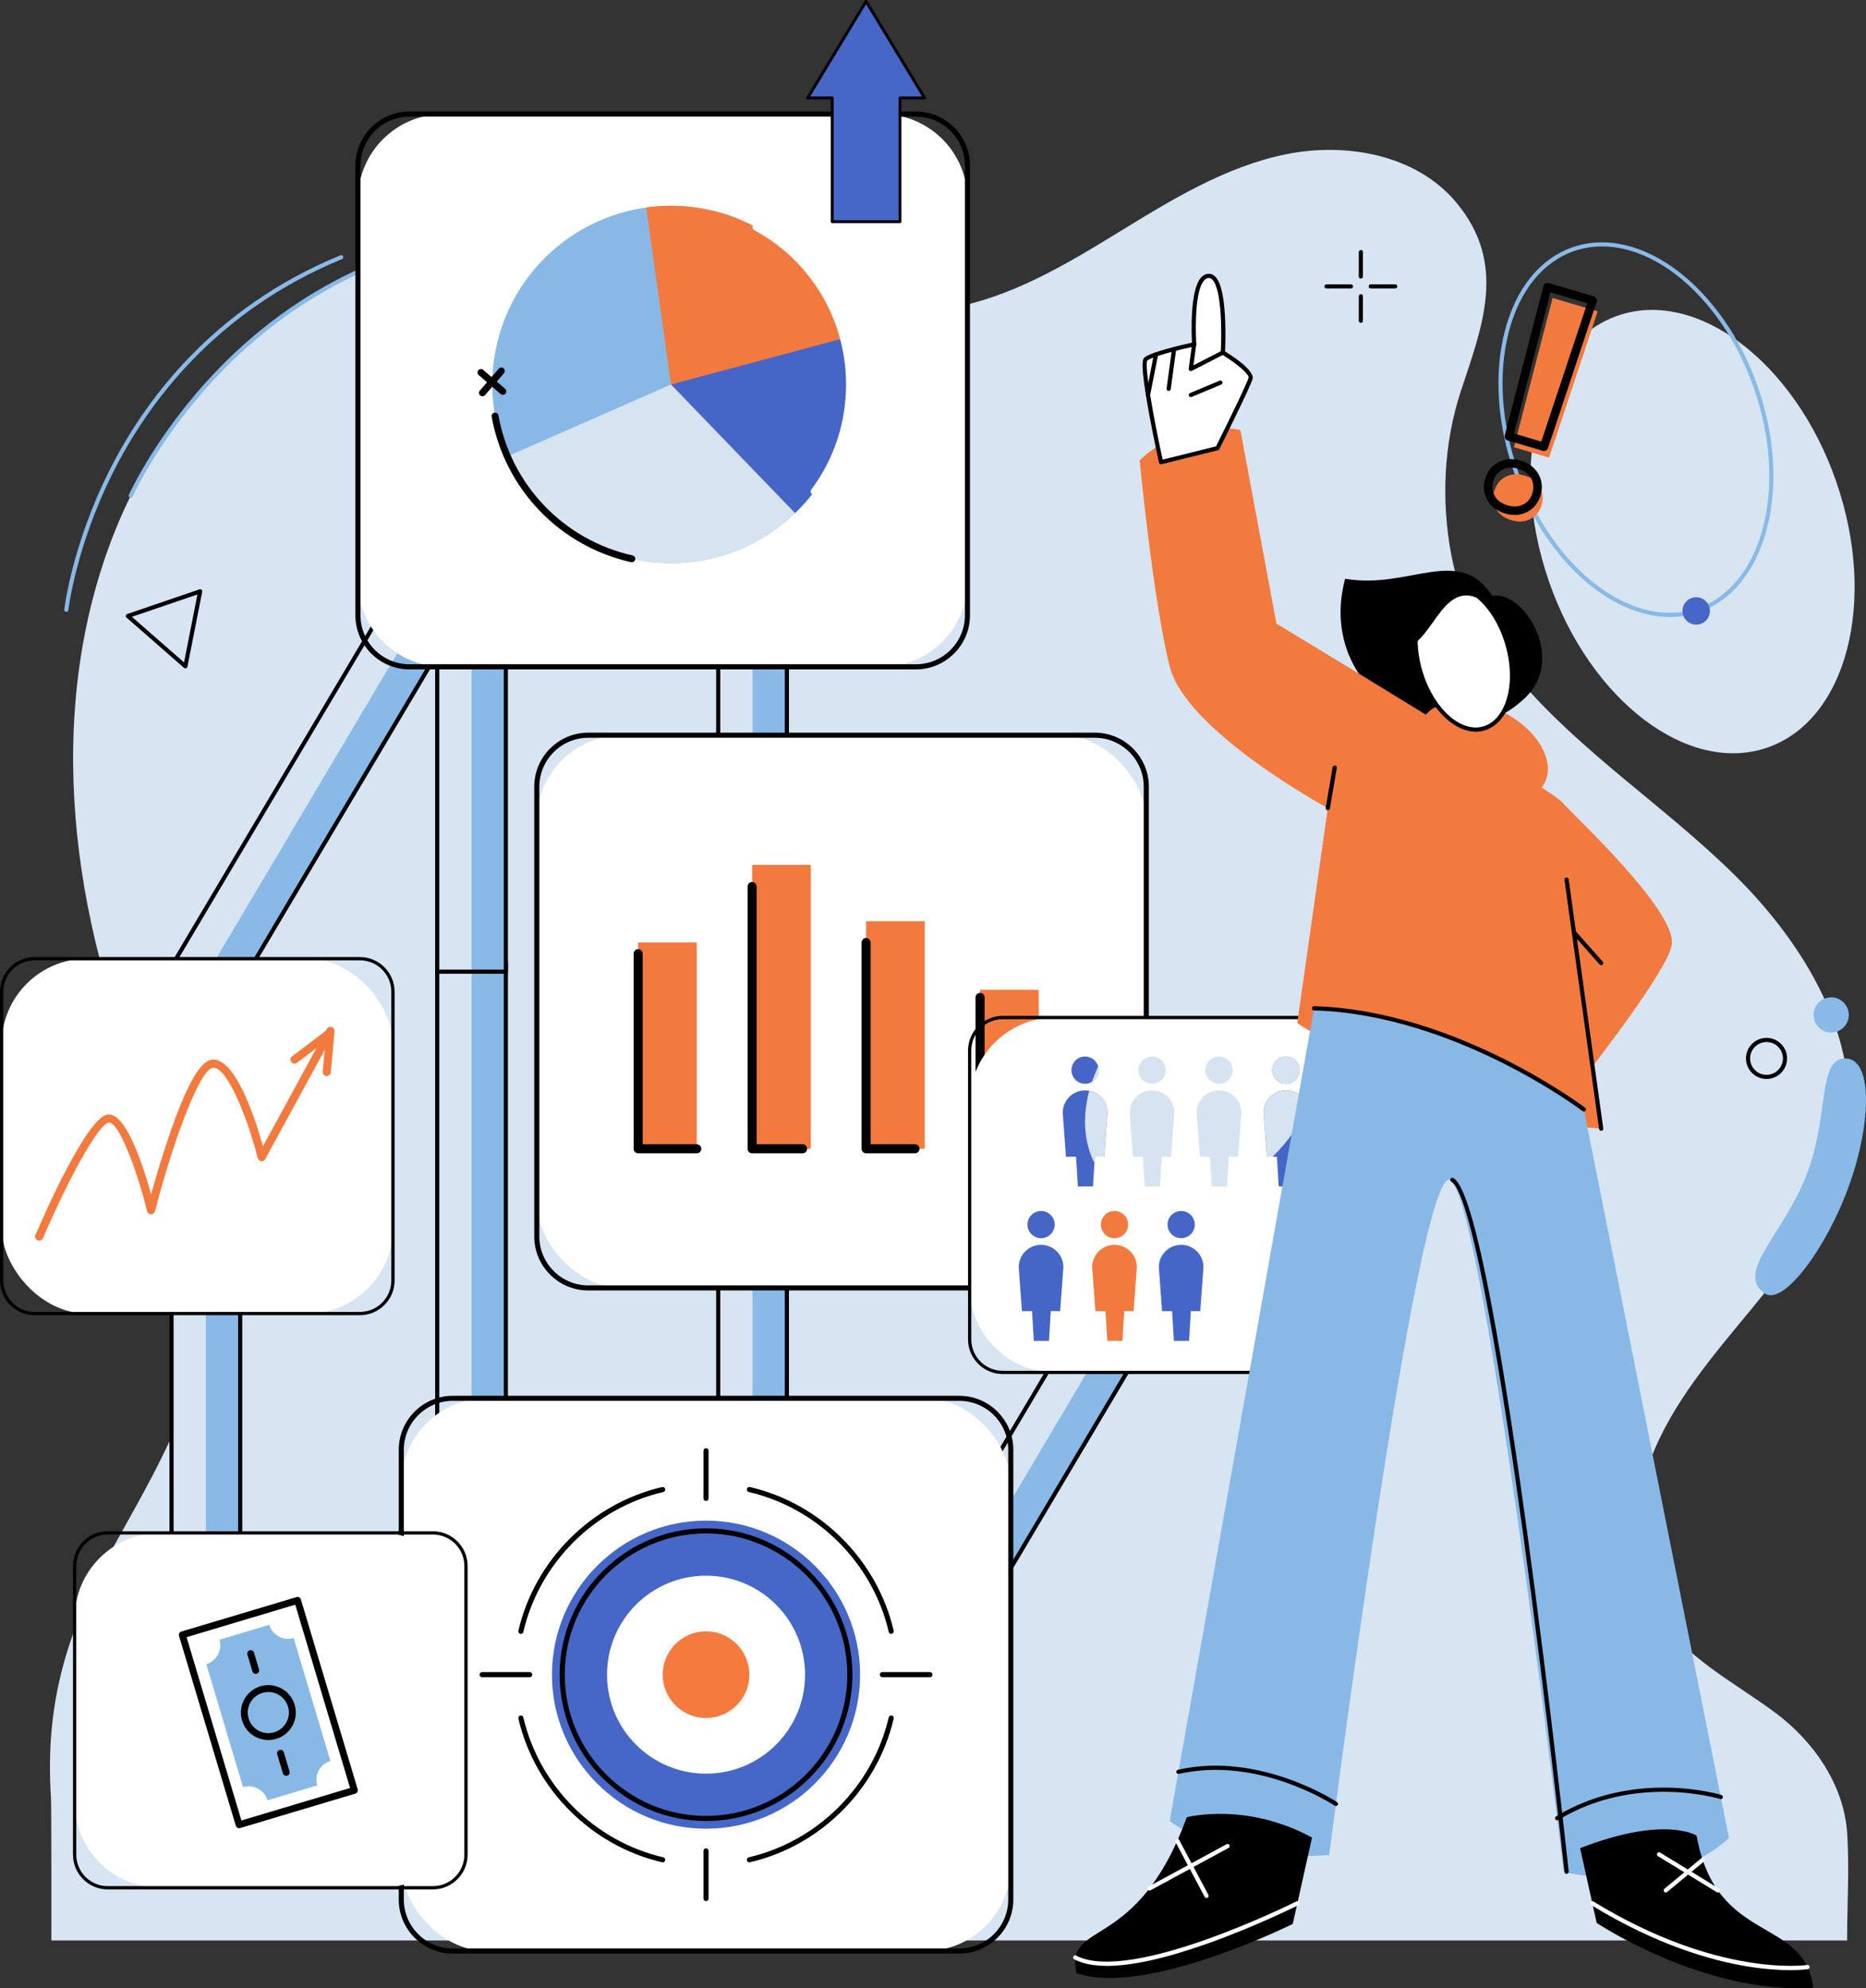 <?xml version="1.0" encoding="UTF-8"?>
<svg id="_圖層_1" data-name="圖層 1" xmlns="http://www.w3.org/2000/svg" viewBox="0 0 938.29 1000">
  <rect x="0" y="0" width="938.29" height="1000" fill="#333333" stroke="none"/>
  <defs>
    <style>
      .cls-1 {
        fill: none;
        stroke: #000;
        stroke-linecap: round;
        stroke-linejoin: round;
        stroke-width: 4.25px;
      }

      .cls-2, .cls-3, .cls-4, .cls-5, .cls-6, .cls-7, .cls-8, .cls-9, .cls-10, .cls-11 {
        stroke-width: 0px;
      }

      .cls-3 {
        fill: #f47a3e;
      }

      .cls-4 {
        fill: #4666c7;
      }

      .cls-5 {
        fill: #4666c8;
      }

      .cls-6 {
        fill: #88b8e5;
      }

      .cls-7 {
        fill: #d6e3f1;
      }

      .cls-8 {
        fill: #d7e4f2;
      }

      .cls-9 {
        fill: #89b9e6;
      }

      .cls-10 {
        fill: #f37a3e;
      }

      .cls-11 {
        fill: #fff;
      }
    </style>
  </defs>
  <g>
    <path class="cls-8" d="M923.36,242.35c20.76,60,5.24,119.82-34.66,133.64-39.91,13.81-89.09-23.63-109.85-83.62-20.76-60-5.24-119.82,34.67-133.64,39.91-13.81,89.09,23.63,109.85,83.62Z"/>
    <path class="cls-8" d="M928.77,975.94H25.83s.08-67.6-.21-72.05c-3.05-46.79,7.79-82.95,30.51-124.24,21.85-39.7,47.18-80.46,47.34-125.78.13-39.69-19.17-76.41-34.04-113.21-35.45-87.75-46.59-189.17-10.39-276.62,36.2-87.45,126.88-155.21,221.1-146.28,67.04,6.35,130.54,48.66,196.92,37.33,30.77-5.25,58.34-21.67,84.95-38,26.61-16.33,53.81-33.17,84.39-39.45,30.59-6.28,65.82.19,85.83,24.16,25.83,30.93,13.11,62.22,2.4,94.72-8.8,26.7-10.04,55.75-4.73,83.28,4.96,25.72,16.69,41.55,33.3,61.17,31.83,37.59,74.2,64.66,109.22,99.31,35.01,34.64,63.68,82.05,56.03,130.71-4.69,29.83-22.38,55.9-41.3,79.43-18.92,23.53-39.78,46.07-52.8,73.31-13.02,27.24-17,61-1.52,86.93,13.56,22.71,38.84,35.07,60.04,50.89,18.97,14.15,34.38,36.01,35.96,60.53,1.15,17.78-.05,36.02-.05,53.87Z"/>
    <path class="cls-9" d="M65.74,250.34c-.14,0-.28-.03-.42-.09-.52-.23-.76-.85-.53-1.37.14-.31,14.19-31.48,44.95-63.25,28.41-29.33,77.3-65.23,148.89-69.63.58-.04,1.07.4,1.1.97.03.57-.4,1.07-.97,1.1-70.89,4.36-119.33,39.9-147.47,68.95-30.53,31.51-44.46,62.4-44.6,62.71-.17.39-.55.62-.95.62Z"/>
    <path class="cls-9" d="M33.36,307.72s-.08,0-.12,0c-.57-.06-.98-.58-.92-1.15.04-.32,3.76-32.21,22.67-69.89,17.45-34.79,51.77-81.82,116.17-108.27.53-.22,1.14.03,1.35.56.22.53-.03,1.14-.56,1.36-63.81,26.21-97.82,72.81-115.11,107.28-18.74,37.36-22.42,68.88-22.46,69.2-.06.53-.51.92-1.03.92Z"/>
    <path class="cls-9" d="M887.15,650.41c-14.89-10.9,10.5-30.01,22.03-61.6,10.4-28.5,5.05-55.75,18.17-56.47,14.66-.81,13.71,32.72,2.35,64.16-11.36,31.44-33.14,60.8-42.55,53.91Z"/>
    <path class="cls-9" d="M929.64,510.45c0-4.89-3.96-8.85-8.85-8.85s-8.85,3.96-8.85,8.85,3.96,8.85,8.85,8.85,8.85-3.96,8.85-8.85Z"/>
    <g>
      <path class="cls-9" d="M839.72,310.31c-30.45,0-63.43-29.48-78.48-72.97-8.46-24.44-10.08-49.63-4.55-70.93,5.56-21.44,17.7-36.39,34.17-42.09,33.85-11.71,75.63,19.93,93.14,70.53,17.52,50.61,4.23,101.3-29.61,113.02-4.76,1.65-9.68,2.44-14.66,2.44ZM805.58,123.94c-4.78,0-9.49.76-14.05,2.33-15.79,5.47-27.46,19.9-32.84,40.65-5.42,20.9-3.82,45.66,4.51,69.72,17.14,49.52,57.74,80.59,90.5,69.25,32.76-11.34,45.47-60.85,28.33-110.37-14.75-42.63-46.89-71.59-76.45-71.59Z"/>
      <path class="cls-5" d="M859.8,307.26c0-3.81-3.09-6.89-6.89-6.89s-6.89,3.09-6.89,6.89,3.09,6.89,6.89,6.89,6.89-3.09,6.89-6.89Z"/>
    </g>
    <g>
      <path class="cls-2" d="M684.29,140.12c-.57,0-1.04-.47-1.04-1.04v-12.32c0-.57.47-1.04,1.04-1.04s1.04.46,1.04,1.04v12.32c0,.57-.47,1.04-1.04,1.04Z"/>
      <path class="cls-2" d="M684.29,162.37c-.57,0-1.04-.46-1.04-1.04v-12.33c0-.57.47-1.04,1.04-1.04s1.04.46,1.04,1.04v12.33c0,.57-.47,1.04-1.04,1.04Z"/>
      <path class="cls-2" d="M701.58,145.08h-12.33c-.57,0-1.04-.47-1.04-1.04s.47-1.04,1.04-1.04h12.33c.57,0,1.04.47,1.04,1.04s-.46,1.04-1.04,1.04Z"/>
      <path class="cls-2" d="M679.32,145.08h-12.32c-.57,0-1.04-.47-1.04-1.04s.46-1.04,1.04-1.04h12.32c.57,0,1.04.47,1.04,1.04s-.47,1.04-1.04,1.04Z"/>
    </g>
    <path class="cls-2" d="M93.22,336.15c-.25,0-.49-.09-.68-.26l-28.94-25.3c-.28-.24-.41-.62-.34-.98.07-.36.33-.66.68-.78l36.38-12.42c.35-.12.74-.05,1.02.2.28.24.41.62.34.98l-7.44,37.71c-.07.36-.33.66-.68.78-.11.04-.22.06-.34.06ZM66.31,310.22l26.24,22.93,6.74-34.18-32.97,11.25Z"/>
    <path class="cls-2" d="M888.27,542.65c-5.7,0-10.33-4.64-10.33-10.33s4.64-10.33,10.33-10.33,10.33,4.63,10.33,10.33-4.64,10.33-10.33,10.33ZM888.27,524.07c-4.55,0-8.26,3.7-8.26,8.26s3.7,8.26,8.26,8.26,8.25-3.71,8.25-8.26-3.7-8.26-8.25-8.26Z"/>
  </g>
  <g>
    <g>
      <rect class="cls-9" x="219.84" y="485.33" width="34.52" height="236.67"/>
      <rect class="cls-8" x="219.84" y="485.33" width="17.26" height="236.67"/>
      <path class="cls-2" d="M254.36,723.04h-34.52c-.57,0-1.04-.46-1.04-1.04v-237.85c0-.57.46-1.04,1.04-1.04h34.52c.57,0,1.04.47,1.04,1.04v237.85c0,.57-.47,1.04-1.04,1.04ZM220.88,720.97h32.44v-235.77h-32.44v235.77Z"/>
    </g>
    <g>
      <rect class="cls-9" x="219.84" y="252.02" width="34.52" height="236.67"/>
      <rect class="cls-8" x="219.84" y="252.02" width="17.26" height="236.67"/>
      <path class="cls-2" d="M254.36,489.73h-34.52c-.57,0-1.04-.47-1.04-1.04v-237.85c0-.57.46-1.04,1.04-1.04h34.52c.57,0,1.04.47,1.04,1.04v237.85c0,.57-.47,1.04-1.04,1.04ZM220.88,487.66h32.44v-235.77h-32.44v235.77Z"/>
    </g>
  </g>
  <g>
    <rect class="cls-9" x="361.15" y="222.25" width="34.52" height="236.67"/>
    <rect class="cls-8" x="361.15" y="222.25" width="17.26" height="236.67"/>
    <path class="cls-2" d="M395.67,459.96h-34.52c-.57,0-1.04-.46-1.04-1.04v-237.85c0-.57.47-1.04,1.04-1.04h34.52c.57,0,1.04.47,1.04,1.04v237.85c0,.57-.46,1.04-1.04,1.04ZM362.19,457.89h32.44v-235.77h-32.44v235.77Z"/>
  </g>
  <g>
    <rect class="cls-9" x="361.15" y="509.9" width="34.52" height="236.67"/>
    <rect class="cls-8" x="361.15" y="509.9" width="17.26" height="236.67"/>
    <path class="cls-2" d="M395.67,747.61h-34.52c-.57,0-1.04-.46-1.04-1.04v-237.85c0-.57.47-1.04,1.04-1.04h34.52c.57,0,1.04.47,1.04,1.04v237.85c0,.57-.46,1.04-1.04,1.04ZM362.19,745.53h32.44v-235.77h-32.44v235.77Z"/>
  </g>
  <g>
    <rect class="cls-9" x="86.26" y="570.05" width="34.52" height="236.67"/>
    <rect class="cls-8" x="86.26" y="570.05" width="17.26" height="236.67"/>
    <path class="cls-2" d="M120.77,807.77h-34.52c-.57,0-1.04-.47-1.04-1.04v-237.85c0-.57.47-1.04,1.04-1.04h34.52c.57,0,1.04.46,1.04,1.04v237.85c0,.57-.46,1.04-1.04,1.04ZM87.29,805.69h32.44v-235.77h-32.44v235.77Z"/>
  </g>
  <g>
    <rect class="cls-9" x="139.58" y="282.56" width="34.52" height="236.67" transform="translate(226.44 -23.92) rotate(30.67)"/>
    <rect class="cls-8" x="140.79" y="278.15" width="17.26" height="236.67" transform="translate(223.16 -20.75) rotate(30.67)"/>
    <path class="cls-2" d="M110.79,512.37l-29.69-17.61c-.49-.29-.66-.93-.36-1.42l121.33-204.58c.29-.49.93-.66,1.42-.36l29.69,17.61c.49.29.66.93.36,1.42l-121.33,204.58c-.29.49-.93.66-1.42.36ZM83.05,493.51l27.9,16.55,120.27-202.79-27.91-16.55-120.27,202.79Z"/>
  </g>
  <g>
    <rect class="cls-9" x="511.71" y="601.53" width="34.52" height="236.67" transform="translate(441.2 -169.13) rotate(30.67)"/>
    <rect class="cls-8" x="512.91" y="597.13" width="17.26" height="236.67" transform="translate(437.92 -165.96) rotate(30.67)"/>
    <path class="cls-2" d="M482.92,831.35l-29.69-17.61c-.49-.29-.66-.93-.36-1.42l121.33-204.58c.29-.49.93-.66,1.42-.36l29.69,17.61c.49.29.66.93.36,1.42l-121.33,204.58c-.29.49-.93.66-1.42.36ZM455.18,812.48l27.9,16.55,120.27-202.79-27.91-16.55-120.27,202.79Z"/>
  </g>
  <g>
    <g>
      <rect class="cls-11" x="201.78" y="703.26" width="306.47" height="277.99" rx="43.01" ry="43.01"/>
      <path class="cls-2" d="M482.36,982.53h-254.68c-14.99,0-27.17-12.19-27.17-27.17v-226.19c0-14.99,12.19-27.17,27.17-27.17h254.68c14.99,0,27.17,12.19,27.17,27.17v226.19c0,14.99-12.19,27.17-27.17,27.17ZM227.68,704.54c-13.57,0-24.62,11.04-24.62,24.62v226.19c0,13.57,11.04,24.62,24.62,24.62h254.68c13.57,0,24.62-11.04,24.62-24.62v-226.19c0-13.57-11.04-24.62-24.62-24.62h-254.68Z"/>
    </g>
    <g>
      <g>
        <path class="cls-5" d="M431.22,842.26c0-42.08-34.11-76.2-76.2-76.2s-76.19,34.11-76.19,76.2,34.11,76.19,76.19,76.19,76.2-34.11,76.2-76.19Z"/>
        <path class="cls-5" d="M355.02,919.73c-42.72,0-77.47-34.76-77.47-77.47s34.75-77.48,77.47-77.48,77.47,34.76,77.47,77.48-34.75,77.47-77.47,77.47ZM355.02,767.34c-41.31,0-74.92,33.61-74.92,74.92s33.61,74.91,74.92,74.91,74.92-33.61,74.92-74.91-33.61-74.92-74.92-74.92Z"/>
      </g>
      <path class="cls-2" d="M355.02,915.85c-40.58,0-73.6-33.01-73.6-73.59s33.01-73.6,73.6-73.6,73.6,33.01,73.6,73.6-33.01,73.59-73.6,73.59ZM355.02,771.22c-39.17,0-71.04,31.87-71.04,71.04s31.87,71.04,71.04,71.04,71.04-31.87,71.04-71.04-31.87-71.04-71.04-71.04Z"/>
      <path class="cls-2" d="M261.91,821.74c-.1,0-.19-.01-.29-.03-.69-.16-1.12-.85-.96-1.54,8.3-35.6,36.67-63.97,72.27-72.27.69-.16,1.38.27,1.54.96.16.69-.27,1.38-.96,1.54-34.66,8.08-62.28,35.7-70.36,70.36-.14.59-.66.99-1.24.99Z"/>
      <path class="cls-2" d="M333.22,936.64c-.1,0-.19-.01-.29-.03-35.6-8.3-63.97-36.67-72.27-72.27-.16-.69.27-1.38.96-1.54.69-.16,1.38.27,1.54.96,8.08,34.66,35.7,62.28,70.36,70.36.69.16,1.12.85.95,1.54-.14.59-.66.99-1.24.99Z"/>
      <path class="cls-2" d="M376.81,936.64c-.58,0-1.11-.4-1.25-.99-.16-.69.27-1.38.96-1.54,34.66-8.08,62.28-35.7,70.36-70.36.16-.69.85-1.12,1.54-.96.69.16,1.12.85.96,1.54-8.3,35.6-36.67,63.97-72.27,72.27-.1.02-.19.03-.29.03Z"/>
      <path class="cls-2" d="M448.13,821.74c-.58,0-1.11-.4-1.24-.99-8.08-34.66-35.7-62.27-70.36-70.36-.69-.16-1.12-.85-.96-1.54.16-.69.85-1.12,1.54-.96,35.6,8.3,63.97,36.67,72.27,72.27.16.69-.27,1.38-.96,1.54-.1.02-.2.03-.29.03Z"/>
      <path class="cls-11" d="M404.81,842.26c0-27.5-22.29-49.79-49.79-49.79s-49.79,22.29-49.79,49.79,22.29,49.79,49.79,49.79,49.79-22.29,49.79-49.79Z"/>
      <circle class="cls-3" cx="355.02" cy="842.26" r="21.79" transform="translate(-182.3 102.85) rotate(-13.15)"/>
      <path class="cls-2" d="M355.02,754.9c-.71,0-1.28-.57-1.28-1.28v-23.99c0-.71.57-1.28,1.28-1.28s1.28.57,1.28,1.28v23.99c0,.71-.57,1.28-1.28,1.28Z"/>
      <path class="cls-2" d="M266.39,843.53h-23.98c-.71,0-1.28-.57-1.28-1.28s.57-1.28,1.28-1.28h23.98c.71,0,1.28.57,1.28,1.28s-.57,1.28-1.28,1.28Z"/>
      <path class="cls-2" d="M355.02,956.15c-.71,0-1.28-.57-1.28-1.28v-23.99c0-.71.57-1.28,1.28-1.28s1.28.57,1.28,1.28v23.99c0,.71-.57,1.28-1.28,1.28Z"/>
      <path class="cls-2" d="M467.64,843.53h-23.98c-.71,0-1.28-.57-1.28-1.28s.57-1.28,1.28-1.28h23.98c.71,0,1.28.57,1.28,1.28s-.57,1.28-1.28,1.28Z"/>
    </g>
  </g>
  <g>
    <g>
      <rect class="cls-11" x="269.92" y="369.77" width="306.47" height="277.98" rx="43.01" ry="43.01"/>
      <path class="cls-2" d="M550.5,649.03h-254.68c-14.99,0-27.18-12.19-27.18-27.18v-226.19c0-14.99,12.19-27.18,27.18-27.18h254.68c14.99,0,27.18,12.19,27.18,27.18v226.19c0,14.99-12.19,27.18-27.18,27.18ZM295.82,371.05c-13.57,0-24.62,11.04-24.62,24.62v226.19c0,13.57,11.04,24.62,24.62,24.62h254.68c13.57,0,24.62-11.04,24.62-24.62v-226.19c0-13.57-11.04-24.62-24.62-24.62h-254.68Z"/>
    </g>
    <g>
      <rect class="cls-10" x="320.89" y="474.03" width="29.47" height="103.74"/>
      <rect class="cls-10" x="378.2" y="434.97" width="29.47" height="142.8"/>
      <rect class="cls-10" x="435.5" y="463.32" width="29.47" height="114.45"/>
      <rect class="cls-10" x="492.81" y="497.81" width="29.47" height="79.96"/>
      <path class="cls-2" d="M350.36,580.04h-29.47c-1.26,0-2.27-1.02-2.27-2.27v-98.16c0-1.26,1.02-2.28,2.27-2.28s2.28,1.02,2.28,2.28v95.88h27.2c1.26,0,2.28,1.02,2.28,2.28s-1.02,2.27-2.28,2.27Z"/>
      <path class="cls-2" d="M403.57,580.04h-25.38c-1.26,0-2.28-1.02-2.28-2.27v-131.89c0-1.26,1.02-2.28,2.28-2.28s2.28,1.02,2.28,2.28v129.61h23.1c1.26,0,2.27,1.02,2.27,2.28s-1.02,2.27-2.27,2.27Z"/>
      <path class="cls-2" d="M460.06,580.04h-24.56c-1.26,0-2.27-1.02-2.27-2.27v-103.74c0-1.25,1.02-2.27,2.27-2.27s2.28,1.02,2.28,2.27v101.46h22.28c1.26,0,2.28,1.02,2.28,2.28s-1.02,2.27-2.28,2.27Z"/>
      <path class="cls-2" d="M515.21,580.04h-22.4c-1.26,0-2.28-1.02-2.28-2.27v-76.14c0-1.26,1.02-2.28,2.28-2.28s2.28,1.02,2.28,2.28v73.87h20.13c1.26,0,2.27,1.02,2.27,2.28s-1.02,2.27-2.27,2.27Z"/>
    </g>
  </g>
  <g>
    <g>
      <path class="cls-11" d="M223,57.38h220.46c23.74,0,43.01,19.27,43.01,43.01v191.97c0,23.74-19.27,43.01-43.01,43.01h-220.46c-23.74,0-43.01-19.27-43.01-43.01V100.39c0-23.74,19.27-43.01,43.01-43.01Z"/>
      <path class="cls-2" d="M460.56,336.65h-254.68c-14.98,0-27.17-12.19-27.17-27.18V83.28c0-14.99,12.19-27.18,27.17-27.18h254.68c14.99,0,27.17,12.19,27.17,27.18v226.19c0,14.99-12.19,27.18-27.17,27.18ZM205.89,58.66c-13.57,0-24.62,11.04-24.62,24.62v226.19c0,13.57,11.04,24.62,24.62,24.62h254.68c13.57,0,24.62-11.04,24.62-24.62V83.28c0-13.57-11.04-24.62-24.62-24.62h-254.68Z"/>
    </g>
    <g>
      <path class="cls-6" d="M409.32,139.48c-29.76-39.72-86.08-47.79-125.8-18.03-39.72,29.76-47.79,86.08-18.03,125.8,29.76,39.72,86.08,47.79,125.8,18.03,39.72-29.76,47.79-86.08,18.03-125.8Z"/>
      <path class="cls-7" d="M337.41,193.37l-82.26,36.17c14.32,32.56,46.69,53.69,82.26,53.69,26.16,0,51.07-11.42,68.13-31.26l-68.13-58.6Z"/>
      <path class="cls-10" d="M337.41,193.37l88.81-13.72c-2.25-14.57-8.05-28.36-16.89-40.16-4.56-6.09-9.88-11.57-15.83-16.32l-56.09,70.21Z"/>
      <path class="cls-4" d="M337.41,193.37l62.38,64.69c11.55-11.14,19.91-25.17,24.21-40.64,4.29-15.46,4.37-31.8.22-47.3l-86.8,23.25Z"/>
      <path class="cls-10" d="M337.41,193.37l71.92-53.89c-9.64-12.87-22.56-22.91-37.41-29.09-14.84-6.17-31.08-8.25-47-6.02l12.49,88.99Z"/>
      <path class="cls-2" d="M317.7,282.78c-.12,0-.25-.01-.38-.04-36.03-8.1-63.54-36.82-70.09-73.17-.17-.94.45-1.84,1.4-2.01.94-.18,1.84.45,2.01,1.4,6.3,34.97,32.77,62.61,67.44,70.4.93.21,1.52,1.14,1.31,2.07-.18.8-.9,1.35-1.69,1.35Z"/>
      <g>
        <path class="cls-2" d="M252.85,198.57c-.4,0-.8-.14-1.13-.42l-11.01-9.52c-.72-.63-.8-1.72-.18-2.44.63-.72,1.72-.8,2.44-.18l11.01,9.53c.72.62.8,1.72.18,2.44-.34.4-.82.6-1.31.6Z"/>
        <path class="cls-2" d="M242.58,199.31c-.4,0-.8-.14-1.13-.42-.72-.63-.8-1.72-.18-2.44l9.52-11.01c.63-.72,1.72-.8,2.44-.18.72.62.8,1.72.18,2.44l-9.52,11.01c-.34.4-.83.6-1.31.6Z"/>
      </g>
      <path class="cls-11" d="M409.38,248.95c-.36,0-.73-.11-1.04-.35-.77-.57-.92-1.66-.35-2.43,23.28-31.09,23.26-74.54-.05-105.66-7.73-10.32-17.36-18.63-28.62-24.71-.84-.45-1.16-1.5-.7-2.35.45-.84,1.5-1.16,2.35-.7,11.71,6.32,21.71,14.96,29.75,25.68,24.23,32.34,24.26,77.5.05,109.81-.34.45-.86.69-1.39.69Z"/>
    </g>
  </g>
  <g>
    <g>
      <rect class="cls-11" x=".82" y="482.16" width="196.77" height="178.48" rx="43.01" ry="43.01"/>
      <path class="cls-2" d="M180.96,661.46H17.45c-9.62,0-17.45-7.83-17.45-17.45v-145.22c0-9.62,7.83-17.45,17.45-17.45h163.51c9.62,0,17.45,7.83,17.45,17.45v145.22c0,9.62-7.83,17.45-17.45,17.45ZM17.45,482.98c-8.72,0-15.81,7.09-15.81,15.81v145.22c0,8.72,7.09,15.81,15.81,15.81h163.51c8.72,0,15.81-7.09,15.81-15.81v-145.22c0-8.72-7.09-15.81-15.81-15.81H17.45Z"/>
    </g>
    <g>
      <path class="cls-10" d="M19.72,623.96c-.27,0-.54-.05-.81-.17-1.04-.45-1.52-1.65-1.07-2.69,4.22-9.85,25.81-59.04,36.25-60.53,9.06-1.32,17.65,24.81,21.89,40.14,1.98-7.12,5.25-18.39,9.07-29.57,11.7-34.28,18.28-38.24,22.22-38.24h0c11.43,0,21.18,30.14,24.97,43.6l32.12-58.99c.54-.99,1.78-1.36,2.77-.82.99.54,1.36,1.78.82,2.77l-34.56,63.48c-.4.74-1.21,1.16-2.05,1.05-.83-.11-1.52-.71-1.73-1.52-4.82-18.89-14.94-45.48-22.34-45.49-6.63,0-20.4,37.47-29.34,72.18-.23.91-1.05,1.54-1.98,1.54h-.01c-.94,0-1.75-.65-1.97-1.56-5.46-22.06-14.5-45.22-19.29-44.53-5.44.78-21.09,30.15-33.07,58.1-.33.77-1.09,1.24-1.88,1.24Z"/>
      <path class="cls-10" d="M164.32,541.17c-.06,0-.13,0-.19,0-1.13-.1-1.95-1.1-1.85-2.22l1.41-15.26-14.34,10.83c-.9.68-2.19.5-2.87-.4-.68-.9-.5-2.18.4-2.87l18.03-13.62c.65-.49,1.52-.55,2.23-.16.71.4,1.12,1.17,1.04,1.98l-1.84,19.87c-.1,1.06-.99,1.86-2.03,1.86Z"/>
    </g>
  </g>
  <g>
    <g>
      <path class="cls-11" d="M530.58,511.77h110.75c23.74,0,43.01,19.27,43.01,43.01v92.46c0,23.74-19.27,43.01-43.01,43.01h-110.75c-23.74,0-43.01-19.27-43.01-43.01v-92.46c0-23.74,19.27-43.01,43.01-43.01Z"/>
      <path class="cls-2" d="M667.72,691.06h-163.51c-9.62,0-17.45-7.83-17.45-17.45v-145.23c0-9.62,7.83-17.45,17.45-17.45h163.51c9.62,0,17.45,7.83,17.45,17.45v145.23c0,9.62-7.83,17.45-17.45,17.45ZM504.2,512.59c-8.72,0-15.81,7.09-15.81,15.81v145.23c0,8.71,7.09,15.8,15.81,15.8h163.51c8.72,0,15.81-7.09,15.81-15.8v-145.23c0-8.72-7.09-15.81-15.81-15.81h-163.51Z"/>
    </g>
    <g>
      <path class="cls-4" d="M538.76,538.22c0-3.79,3.07-6.85,6.85-6.85s6.85,3.07,6.85,6.85-3.07,6.85-6.85,6.85-6.85-3.07-6.85-6.85ZM556.84,559.63c0-6.2-5.03-11.23-11.23-11.23h0c-6.2,0-11.23,5.03-11.23,11.23l1.62,22.11h5.07l.9,14.97h7.64l.9-14.97h4.72l1.62-22.11Z"/>
      <g>
        <path class="cls-4" d="M646.64,545.07c3.79,0,6.85-3.07,6.85-6.85s-3.07-6.85-6.85-6.85-6.85,3.07-6.85,6.85,3.07,6.85,6.85,6.85Z"/>
        <path class="cls-4" d="M657.86,559.63c0-6.2-5.02-11.23-11.23-11.23h0c-6.2,0-11.23,5.03-11.23,11.23l1.62,22.11h5.06l.9,14.97h7.64l.9-14.97h4.72l1.62-22.11Z"/>
      </g>
      <g>
        <path class="cls-10" d="M567.26,615.89c0-3.79-3.07-6.85-6.85-6.85s-6.85,3.07-6.85,6.85,3.07,6.85,6.85,6.85,6.85-3.07,6.85-6.85Z"/>
        <path class="cls-10" d="M570.02,659.41h-19.22l-1.62-22.11c0-6.2,5.03-11.23,11.23-11.23h0c6.2,0,11.23,5.03,11.23,11.23l-1.61,22.11Z"/>
        <polygon class="cls-10" points="564.4 674.38 556.76 674.38 554.96 644.44 566.19 644.44 564.4 674.38"/>
      </g>
      <g>
        <path class="cls-4" d="M600.77,615.89c0-3.79-3.07-6.85-6.85-6.85s-6.85,3.07-6.85,6.85,3.07,6.85,6.85,6.85,6.85-3.07,6.85-6.85Z"/>
        <path class="cls-4" d="M603.53,659.41h-19.22l-1.62-22.11c0-6.2,5.03-11.23,11.23-11.23h0c6.2,0,11.23,5.03,11.23,11.23l-1.62,22.11Z"/>
        <polygon class="cls-4" points="597.91 674.38 590.27 674.38 588.47 644.44 599.7 644.44 597.91 674.38"/>
      </g>
      <g>
        <path class="cls-4" d="M530.34,615.89c0-3.79-3.07-6.85-6.85-6.85s-6.85,3.07-6.85,6.85,3.07,6.85,6.85,6.85,6.85-3.07,6.85-6.85Z"/>
        <path class="cls-4" d="M533.09,659.41h-19.22l-1.62-22.11c0-6.2,5.03-11.23,11.23-11.23h0c6.2,0,11.23,5.03,11.23,11.23l-1.62,22.11Z"/>
        <polygon class="cls-4" points="527.47 674.38 519.83 674.38 518.04 644.44 529.27 644.44 527.47 674.38"/>
      </g>
      <g>
        <path class="cls-7" d="M579.29,545.07c3.79,0,6.85-3.07,6.85-6.85s-3.07-6.85-6.85-6.85-6.85,3.07-6.85,6.85,3.07,6.85,6.85,6.85Z"/>
        <path class="cls-7" d="M590.51,559.63c0-6.2-5.03-11.23-11.23-11.23h0c-6.2,0-11.23,5.03-11.23,11.23l1.62,22.11h5.06l.9,14.97h7.64l.9-14.97h4.72l1.62-22.11Z"/>
      </g>
      <g>
        <path class="cls-7" d="M612.96,545.07c3.79,0,6.85-3.07,6.85-6.85s-3.07-6.85-6.85-6.85-6.85,3.07-6.85,6.85,3.07,6.85,6.85,6.85Z"/>
        <path class="cls-7" d="M624.19,559.63c0-6.2-5.03-11.23-11.23-11.23h0c-6.2,0-11.23,5.03-11.23,11.23l1.62,22.11h5.07l.9,14.97h7.64l.9-14.97h4.72l1.62-22.11Z"/>
      </g>
      <g>
        <path class="cls-7" d="M646.64,548.41h0c-6.2,0-11.23,5.03-11.23,11.23l1.62,22.11h2.89c.13-.13.27-.26.41-.39,7.41-7.41,13.2-15.66,17.27-24.12-1.1-5.04-5.59-8.82-10.96-8.82Z"/>
        <path class="cls-7" d="M639.79,538.22c0,3.79,3.07,6.85,6.85,6.85s6.85-3.07,6.85-6.85-3.07-6.85-6.85-6.85-6.85,3.07-6.85,6.85Z"/>
      </g>
      <g>
        <path class="cls-7" d="M550.31,584.86l.19-3.12h4.72l1.62-22.11c0-5.49-3.95-10.05-9.15-11.03h0c-3.44,13.12-2.68,25.95,2.63,36.26Z"/>
        <path class="cls-7" d="M548.99,544.17c2.07-1.18,3.47-3.4,3.47-5.96,0-.7-.11-1.37-.3-2.01l-3.17,7.96Z"/>
      </g>
    </g>
  </g>
  <g>
    <g>
      <path class="cls-11" d="M80.54,770.95h110.75c23.74,0,43.01,19.27,43.01,43.01v92.46c0,23.74-19.27,43.01-43.01,43.01h-110.75c-23.74,0-43.01-19.27-43.01-43.01v-92.46c0-23.74,19.27-43.01,43.01-43.01Z"/>
      <path class="cls-2" d="M217.68,950.25H54.16c-9.62,0-17.45-7.83-17.45-17.45v-145.22c0-9.62,7.83-17.45,17.45-17.45h163.52c9.62,0,17.45,7.83,17.45,17.45v145.22c0,9.62-7.83,17.45-17.45,17.45ZM54.16,771.77c-8.72,0-15.81,7.09-15.81,15.81v145.22c0,8.72,7.09,15.81,15.81,15.81h163.52c8.72,0,15.81-7.09,15.81-15.81v-145.22c0-8.72-7.09-15.81-15.81-15.81H54.16Z"/>
    </g>
    <g>
      <path class="cls-2" d="M120.23,919.47c-.29,0-.57-.07-.82-.21-.4-.22-.71-.59-.84-1.03l-28.56-95.51c-.27-.91.25-1.88,1.16-2.15l57.96-17.33c.44-.13.91-.08,1.32.13.4.22.71.59.84,1.03l28.56,95.51c.27.92-.25,1.88-1.16,2.16l-57.96,17.33c-.16.05-.33.07-.5.07ZM93.82,823.4l27.57,92.19,54.64-16.34-27.57-92.19-54.64,16.34Z"/>
      <path class="cls-6" d="M159.51,897.96l-25.01,7.48c-1.56-5.22-7.06-8.19-12.28-6.63l-18.49-61.85c5.22-1.56,8.19-7.06,6.63-12.28l25.01-7.48c1.56,5.22,7.06,8.19,12.28,6.63l18.49,61.85c-5.22,1.56-8.19,7.06-6.63,12.29Z"/>
      <path class="cls-2" d="M134.91,875.13c-2.26,0-4.5-.56-6.54-1.66-3.25-1.75-5.61-4.66-6.67-8.2-1.06-3.53-.67-7.27,1.08-10.51,1.75-3.24,4.66-5.61,8.19-6.67,3.53-1.06,7.27-.67,10.51,1.08,3.25,1.75,5.62,4.66,6.67,8.19,1.06,3.53.67,7.27-1.08,10.51-1.75,3.25-4.66,5.62-8.19,6.67-1.31.39-2.64.59-3.97.59ZM134.94,850.97c-1,0-2,.14-2.98.44-2.65.79-4.83,2.57-6.14,5-1.31,2.43-1.6,5.23-.81,7.87.79,2.65,2.57,4.83,5,6.14,2.43,1.31,5.23,1.6,7.87.81,2.65-.79,4.83-2.57,6.14-5,1.31-2.43,1.6-5.23.81-7.88-.79-2.64-2.57-4.83-5-6.14-1.53-.83-3.21-1.25-4.9-1.25Z"/>
      <path class="cls-2" d="M128.59,841.86c-.75,0-1.43-.49-1.66-1.24l-2.53-8.46c-.27-.92.25-1.88,1.16-2.16.92-.28,1.88.25,2.16,1.16l2.53,8.46c.27.92-.25,1.88-1.16,2.16-.17.05-.33.07-.5.07Z"/>
      <path class="cls-2" d="M143.92,893.13c-.75,0-1.43-.48-1.66-1.24l-2.87-9.6c-.27-.92.25-1.88,1.16-2.16.92-.28,1.88.25,2.16,1.16l2.87,9.6c.27.92-.25,1.88-1.16,2.16-.16.05-.33.07-.5.07Z"/>
    </g>
  </g>
  <g>
    <polygon class="cls-5" points="464.91 49.27 435.5 .7 406.09 49.27 418.47 49.27 418.47 111.49 452.54 111.49 452.54 49.27 464.91 49.27"/>
    <path class="cls-2" d="M452.54,112.21h-34.07c-.4,0-.72-.32-.72-.72v-61.5h-11.65c-.26,0-.5-.14-.63-.37-.13-.23-.12-.51.01-.73L434.88.32c.26-.43.98-.43,1.24,0l29.41,48.57c.13.22.14.5,0,.73-.13.23-.37.37-.63.37h-11.65v61.5c0,.4-.32.72-.72.72ZM419.19,110.76h32.63v-61.49c0-.4.32-.72.72-.72h11.09l-28.13-46.45-28.12,46.45h11.09c.4,0,.72.32.72.72v61.49Z"/>
  </g>
  <g>
    <g>
      <path class="cls-2" d="M750.45,299.73c-17.13-25.98-41.32-3.13-74.08-8.63-15.62,58.39,52.8,96.48,90.71,59.67,20.66-20.07-1.51-54.28-16.63-51.03Z"/>
      <path class="cls-10" d="M805.12,567.65s-78.74-4.41-152.82-53.12l15.37-108.09s-71.18-38.51-79.49-71.21c-8.32-32.71-15.12-103.69-15.12-103.69,0,0,19.65-20.88,50.64-15.31l18.14,97.42s138.33,83.51,143.62,89.77c5.29,6.27,57.45,54.28,55.18,71.68-1.57,12.08-39.87,61.25-39.87,61.25l4.35,31.31Z"/>
      <path class="cls-10" d="M715.99,360.73c-6.92,10.18.86,26.14,17.38,35.66,16.51,9.52,35.51,8.98,42.43-1.2,6.92-10.18-.86-26.14-17.38-35.66-16.51-9.51-35.51-8.97-42.43,1.2Z"/>
      <path class="cls-6" d="M660.75,507.11l-72.57,408.68s24.3,21.31,80.18,17.17c0,0,43.79-342.34,60.42-339.56,16.63,2.78,57.45,347.96,57.45,347.96,0,0,49.89,13.44,83.15-16.95l-72.95-366.43s-67.65-49.48-135.68-50.87Z"/>
      <path class="cls-2" d="M787.74,942.41s.08,0,.11,0c.58-.06,1-.58.94-1.16-.09-.84-9.17-85.01-20.74-169.55-15.57-113.82-28.1-174.12-37.25-179.22-.51-.28-1.15-.1-1.44.41-.29.51-.1,1.15.41,1.44,11.19,6.24,27.47,113.99,36.18,177.65,11.56,84.51,20.64,168.66,20.73,169.5.06.54.52.94,1.05.94Z"/>
      <path class="cls-2" d="M794.54,929.51l8.32,37.58s53.42,35.94,108.85,32.71c-4.03-36.19-48.88-21.34-58.58-76.55,0,0-15.5-10.44-58.59,6.26Z"/>
      <path class="cls-2" d="M805.12,568.7s.1,0,.15,0c.58-.08.98-.61.9-1.19l-17.39-125.26c-.08-.58-.61-.98-1.19-.9-.58.08-.98.61-.9,1.19l17.39,125.26c.07.53.53.91,1.04.91Z"/>
      <path class="cls-2" d="M805.13,485.43c.25,0,.5-.09.7-.27.44-.39.48-1.05.09-1.49l-13.7-15.45c-.39-.44-1.05-.48-1.49-.09-.44.39-.48,1.05-.09,1.49l13.7,15.45c.21.24.5.35.79.35Z"/>
      <g>
        <path class="cls-11" d="M713.58,335.54c5.05,19.83,19.2,33.74,31.6,31.06,12.4-2.68,18.35-20.92,13.3-40.75-5.05-19.83-19.2-33.74-31.6-31.06-12.4,2.68-18.35,20.92-13.3,40.75Z"/>
        <path class="cls-2" d="M712.55,335.8h0c-3.26-12.8-2.14-25.38,2.98-33.66,2.8-4.52,6.64-7.42,11.12-8.39,12.92-2.79,27.66,11.49,32.84,31.83,3.26,12.79,2.14,25.38-2.98,33.66-2.8,4.52-6.64,7.42-11.12,8.39-1.09.24-2.18.35-3.29.35-12.04,0-24.8-13.55-29.55-32.18ZM727.1,295.82c-3.9.84-7.28,3.41-9.76,7.44-4.83,7.8-5.85,19.78-2.73,32.03h0c4.91,19.25,18.52,32.85,30.35,30.29,3.9-.84,7.28-3.41,9.77-7.44,4.83-7.8,5.85-19.78,2.73-32.03-4.51-17.69-16.36-30.6-27.44-30.6-.98,0-1.95.1-2.91.31ZM713.56,335.54h.01-.01Z"/>
      </g>
      <g>
        <g>
          <path class="cls-11" d="M583.82,232.46s-10.81-48.93-7.66-51.83c3.15-2.9,24.32-7.46,24.32-7.46,0,0-2.25-34,7.21-34.42,9.46-.42,7.21,38.56,7.21,38.56,0,0,14.86,9.12,13.96,12.85-.9,3.73-16.67,35.25-16.67,35.25l-28.37,7.05Z"/>
          <path class="cls-2" d="M583.26,233.36c-.24-.15-.41-.39-.48-.67-.03-.12-2.73-12.4-5.02-24.87-4.72-25.76-3.1-27.25-2.32-27.97,3-2.76,19.51-6.55,23.93-7.52-.25-4.8-1.06-26.47,4.56-32.75,1.06-1.18,2.31-1.82,3.71-1.88,1.29-.06,2.46.44,3.47,1.46,6.14,6.22,5.09,32.99,4.87,37.58,13.87,8.61,14.15,12.64,13.9,13.67-.92,3.8-16.1,34.18-16.75,35.47-.14.28-.39.48-.69.55l-28.37,7.05c-.08.02-.17.03-.25.03-.2,0-.39-.05-.56-.16ZM627.83,189.92c.35-1.44-4.99-6.49-13.49-11.71-.33-.2-.53-.57-.5-.96.49-8.49.69-31.63-4.23-36.61-.58-.59-1.2-.86-1.88-.84-.82.04-1.55.42-2.22,1.18-5.62,6.27-3.99,31.85-3.97,32.11.03.52-.32.99-.83,1.1-8.4,1.81-21.67,5.22-23.79,7.16-1.52,2.32,2.69,26.95,7.7,49.81l26.85-6.67c4.52-9.05,15.66-31.67,16.37-34.59Z"/>
        </g>
        <path class="cls-2" d="M598.79,199.72c.13,0,.27-.03.41-.08l14.86-6.22c.54-.22.79-.84.56-1.38-.22-.54-.84-.79-1.38-.57l-14.86,6.22c-.54.22-.79.84-.57,1.38.17.4.56.65.98.65Z"/>
        <path class="cls-2" d="M598.79,186.66c.17,0,.33-.04.48-.12l16.1-8.29c.52-.27.72-.9.45-1.42-.27-.52-.9-.72-1.42-.45l-14.3,7.36,1.41-10.43c.08-.58-.33-1.11-.9-1.19-.58-.08-1.11.32-1.19.9l-1.69,12.44c-.05.39.11.78.44,1.01.18.13.4.19.61.19Z"/>
        <path class="cls-2" d="M587.65,196.61c.52,0,.97-.38,1.04-.91l2.73-19.97c.08-.58-.33-1.11-.9-1.19-.58-.08-1.11.32-1.19.9l-2.73,19.97c-.08.58.32,1.11.9,1.19.05,0,.1.01.14.01Z"/>
        <path class="cls-2" d="M577.26,199.72c.5,0,.94-.35,1.04-.85l4.02-20.42c.11-.57-.26-1.13-.83-1.24-.57-.11-1.13.26-1.24.83l-4.01,20.42c-.11.57.26,1.13.83,1.24.07.01.14.02.2.02Z"/>
      </g>
      <path class="cls-2" d="M796.43,559.03c.32,0,.63-.14.84-.42.35-.46.27-1.13-.2-1.48-.64-.49-64.97-49.01-136.3-51.08-.6-.04-1.07.44-1.09,1.02-.02.58.44,1.07,1.02,1.09,70.64,2.05,134.44,50.16,135.08,50.65.19.15.42.22.64.22Z"/>
      <path class="cls-2" d="M659.74,924.17l-9.7,43.44s-73.95,36.82-108.72,24.76c-6.05-27.37,30.24-9.28,55.43-78.4,0,0,29.73-7.89,62.99,10.21Z"/>
      <path class="cls-2" d="M782.97,915.51c.19,0,.38-.05.55-.15,38.68-23.56,81.02-10.71,81.44-10.58.56.18,1.15-.13,1.32-.69.17-.56-.13-1.15-.69-1.32-.43-.14-43.65-13.28-83.17,10.79-.5.3-.66.95-.35,1.45.2.33.55.51.9.51Z"/>
      <path class="cls-2" d="M671.73,908.31c.34,0,.67-.16.88-.47.32-.48.19-1.14-.29-1.47-.38-.26-38.86-25.64-79.99-16.27-.57.13-.93.69-.8,1.26.13.57.7.92,1.26.8,40.23-9.17,77.97,15.71,78.35,15.97.18.12.38.18.59.18Z"/>
      <path class="cls-11" d="M556.62,988.73c12.56,0,29.53-3.77,50.76-11.31,24.2-8.59,45.25-19.14,45.46-19.24.52-.26.73-.9.47-1.42-.26-.52-.9-.73-1.42-.47-.83.42-83.48,41.67-110.74,27.25-.52-.27-1.15-.08-1.43.44-.27.52-.08,1.16.44,1.43,4.18,2.21,9.68,3.31,16.47,3.31Z"/>
      <path class="cls-11" d="M900.02,990.86c5.65,0,8.78-.48,9.02-.51.58-.09.97-.63.88-1.21-.09-.58-.63-.97-1.21-.88-.44.07-44.77,6.49-107.48-31.92-.5-.31-1.15-.15-1.45.35-.3.5-.15,1.15.35,1.45,33.12,20.29,60.93,27.97,78.42,30.83,9.07,1.49,16.32,1.88,21.47,1.88Z"/>
      <path class="cls-11" d="M837.63,951.79c.24,0,.48-.08.67-.24l18.53-15.33c.45-.37.51-1.04.14-1.49-.37-.45-1.04-.51-1.49-.14l-18.53,15.33c-.45.37-.51,1.04-.14,1.49.21.25.51.38.81.38Z"/>
      <path class="cls-11" d="M863.78,951.79c.35,0,.7-.18.9-.51.3-.5.15-1.15-.35-1.45l-29.55-18.09c-.5-.3-1.15-.15-1.45.35-.3.5-.15,1.15.35,1.45l29.55,18.09c.17.11.36.16.55.16Z"/>
      <path class="cls-11" d="M577.96,950.87c.17,0,.34-.04.5-.13l39.32-21.35c.51-.28.7-.92.43-1.43-.28-.51-.92-.7-1.43-.43l-39.33,21.35c-.51.28-.7.92-.42,1.43.19.35.55.55.93.55Z"/>
      <path class="cls-11" d="M606.7,954.58c.17,0,.34-.04.49-.12.52-.27.71-.91.44-1.43l-14.74-27.71c-.27-.51-.91-.71-1.43-.44s-.71.91-.44,1.43l14.74,27.71c.19.36.56.56.93.56Z"/>
      <path class="cls-2" d="M667.68,407.49c.51,0,.95-.36,1.04-.88l3.47-20.41c.1-.57-.29-1.12-.87-1.22-.58-.1-1.12.29-1.22.86l-3.47,20.41c-.1.58.29,1.12.86,1.22.06.01.12.02.18.02Z"/>
      <path class="cls-2" d="M745.89,302.36c-21.79-13.76-26.09,26.37-42.06,22.77-15.97-3.6,27.8-56.66,42.06-22.77Z"/>
    </g>
    <g>
      <path class="cls-10" d="M780.69,149.87l22.69,6.7-24.46,73.59-17.68-5.22,19.45-75.07ZM774.28,244.93c1.55,2.78,1.85,5.79.9,9.04-.96,3.24-2.84,5.6-5.65,7.06-2.81,1.47-5.98,1.68-9.52.63-3.59-1.06-6.16-2.97-7.72-5.72-1.56-2.76-1.86-5.76-.91-9,.97-3.29,2.86-5.67,5.67-7.14,2.81-1.47,6.01-1.67,9.59-.61,3.54,1.04,6.08,2.96,7.64,5.74Z"/>
      <path class="cls-1" d="M778.15,144.41l22.69,6.7-24.46,73.59-17.68-5.22,19.45-75.07ZM771.73,239.47c1.55,2.78,1.85,5.79.89,9.04-.96,3.24-2.84,5.6-5.65,7.06-2.81,1.47-5.98,1.68-9.52.63-3.58-1.06-6.16-2.97-7.72-5.73-1.56-2.76-1.86-5.76-.91-9,.97-3.29,2.86-5.67,5.67-7.14,2.81-1.47,6.01-1.67,9.59-.61,3.54,1.04,6.08,2.96,7.64,5.74Z"/>
    </g>
  </g>
</svg>